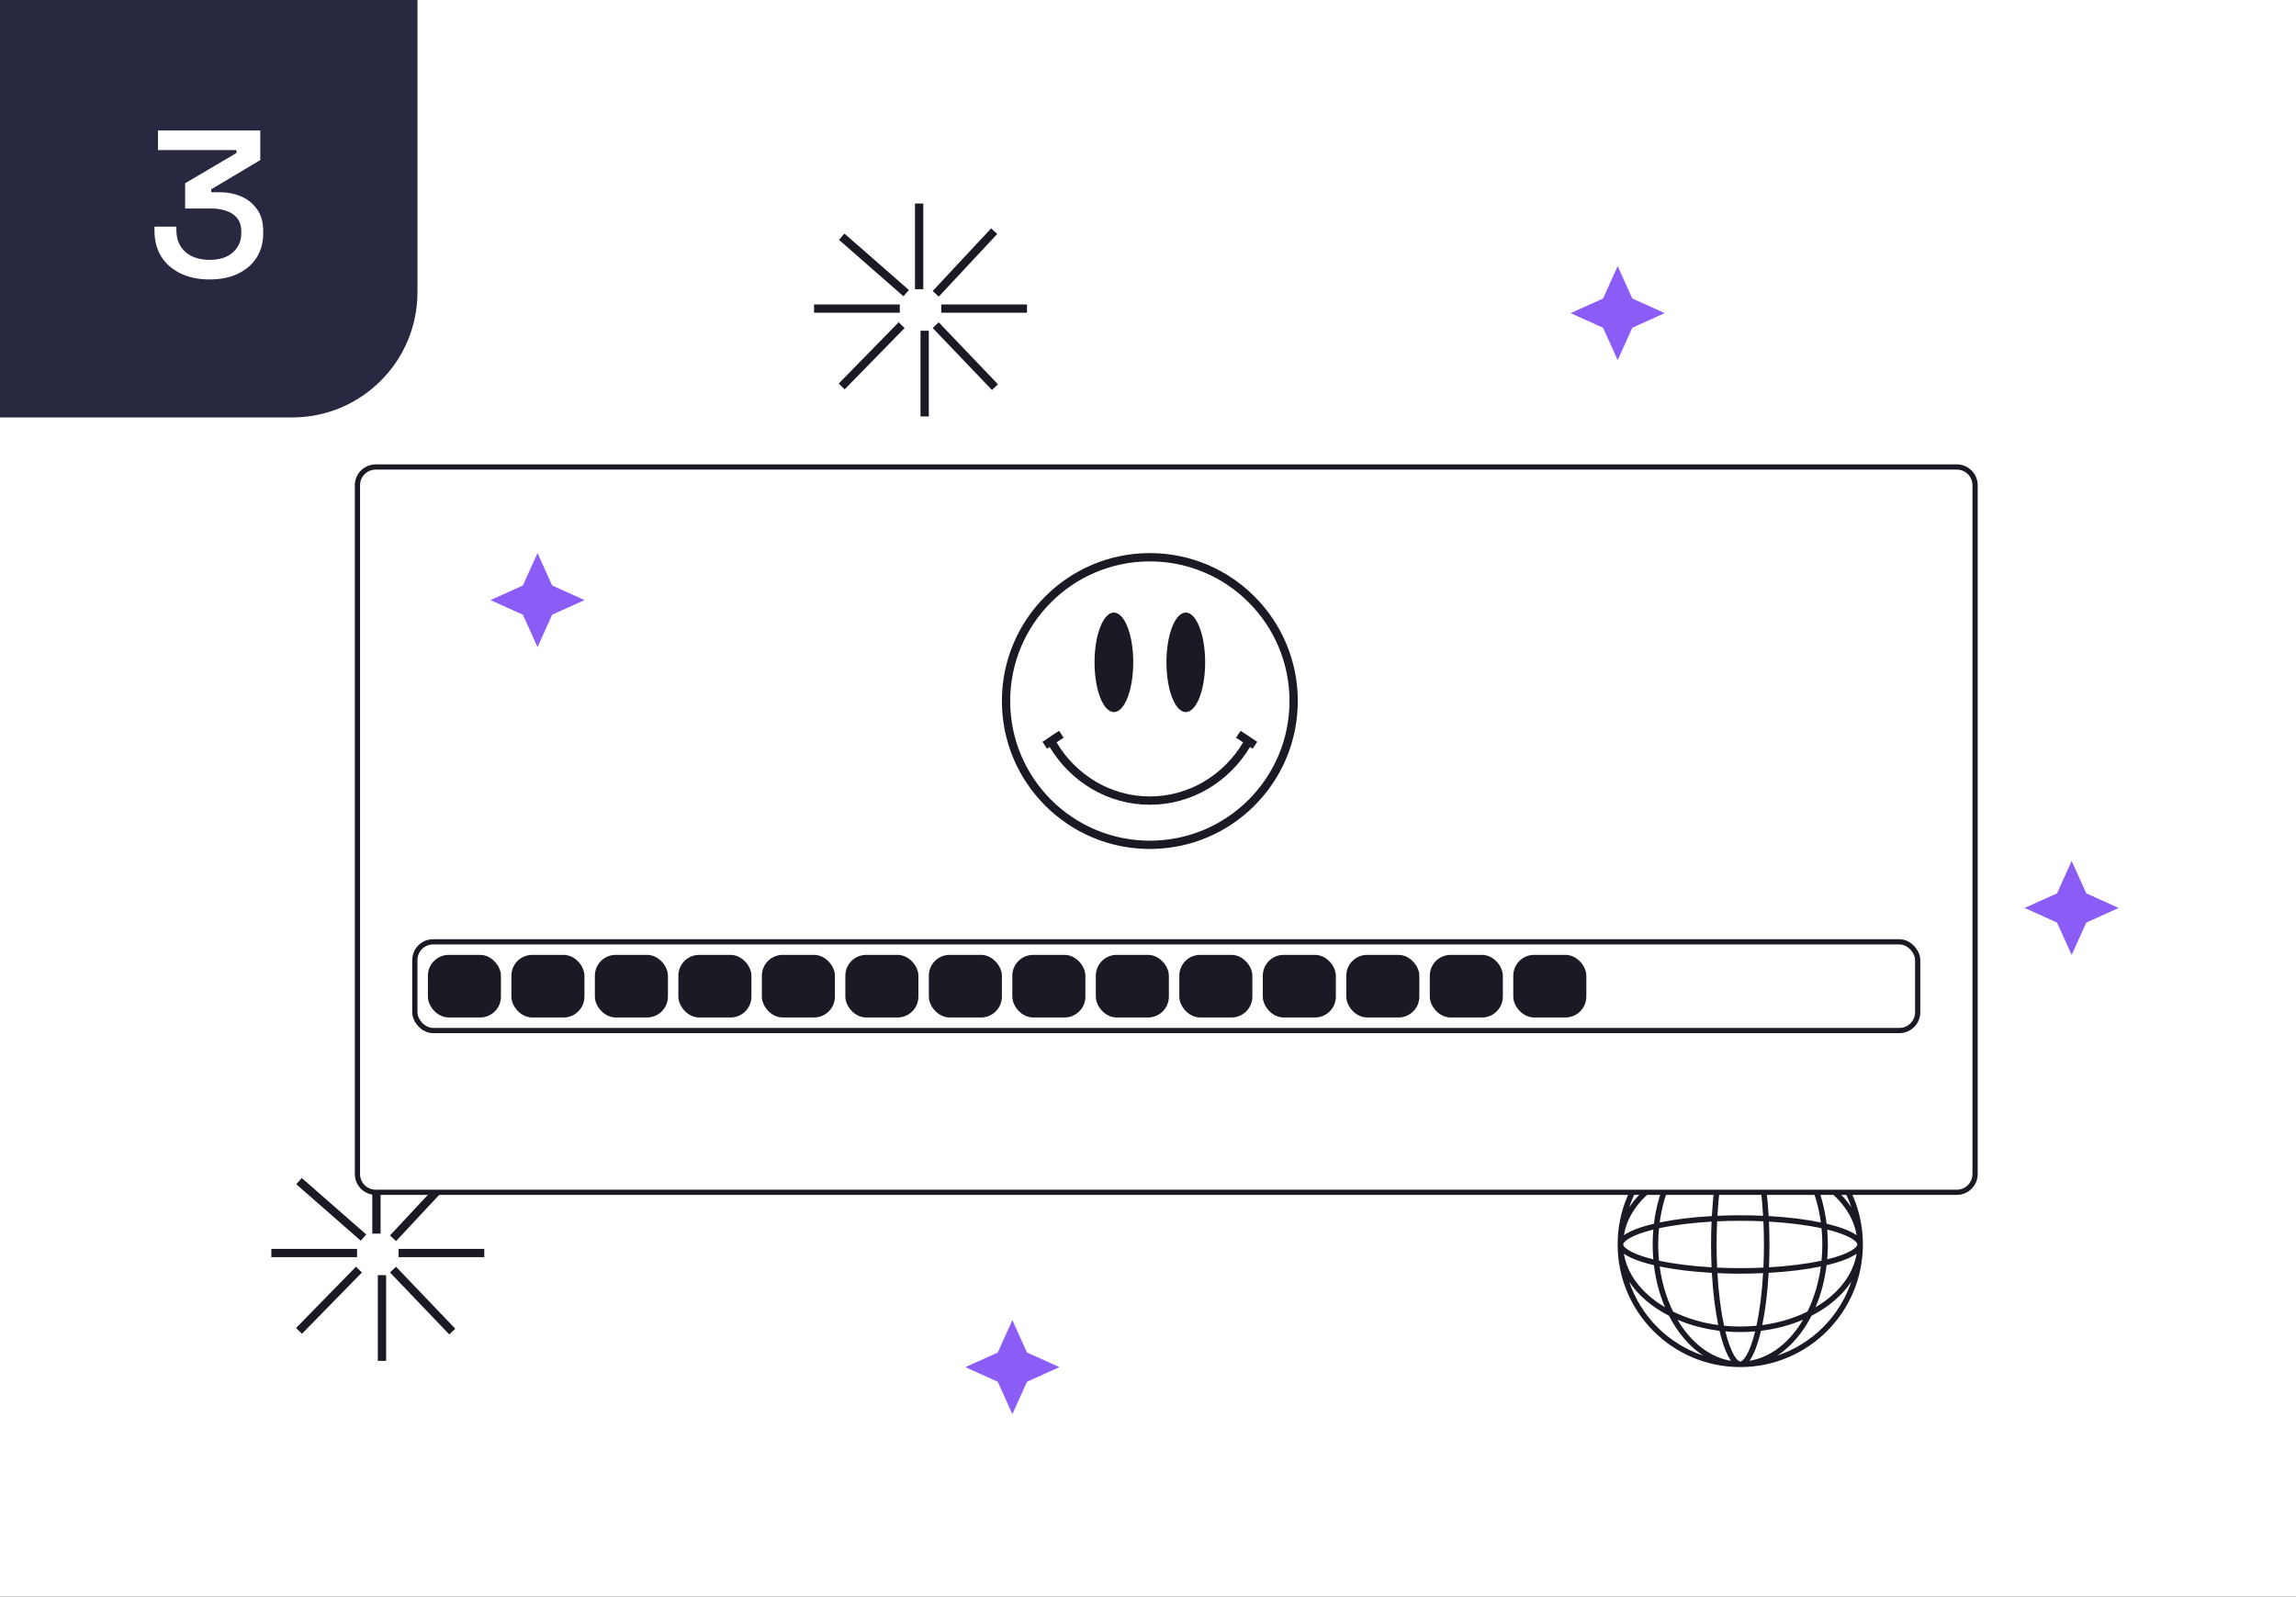 <svg width="440" height="306" viewBox="0 0 440 306" fill="none" xmlns="http://www.w3.org/2000/svg">
<rect x="0" y="0" width="440" height="306" fill="#333333" stroke="none"/>
<g clip-path="url(#clip0_2043_2635)">
<rect width="440" height="306" fill="white"/>
<path d="M333.5 215C346.479 215 357 225.521 357 238.5C357 251.478 346.479 261.998 333.501 261.999V262L333.5 261.999V262C320.521 262 310 251.479 310 238.5C310 225.521 320.521 215 333.5 215ZM336.353 255.162C335.417 255.243 334.466 255.286 333.5 255.286L332.894 255.281C332.135 255.268 331.386 255.227 330.647 255.163C331.127 257.106 331.675 258.619 332.246 259.634C332.894 260.784 333.359 260.939 333.5 260.939H333.501C333.643 260.939 334.108 260.783 334.755 259.634C335.326 258.618 335.873 257.105 336.353 255.162ZM321.468 252.922C321.792 253.472 322.134 253.999 322.493 254.501C324.978 257.98 328.206 260.227 331.728 260.796C330.888 259.619 330.137 257.628 329.527 255.046C326.625 254.693 323.904 253.961 321.468 252.922ZM345.532 252.921C343.096 253.96 340.374 254.693 337.471 255.046C336.861 257.628 336.111 259.619 335.271 260.796C338.793 260.227 342.022 257.98 344.507 254.501C344.866 253.998 345.208 253.471 345.532 252.921ZM312.213 245.621C314.442 252.287 319.715 257.559 326.381 259.787C323.76 258.066 321.51 255.425 319.841 252.16C316.576 250.492 313.934 248.242 312.213 245.621ZM354.786 245.618C353.065 248.239 350.424 250.49 347.159 252.159C345.49 255.424 343.24 258.065 340.619 259.786C347.286 257.557 352.558 252.285 354.786 245.618ZM337.878 243.997C336.459 244.061 334.996 244.096 333.5 244.096L332.291 244.089C331.214 244.076 330.155 244.043 329.121 243.997C329.343 247.831 329.789 251.278 330.394 254.074C331.408 254.173 332.445 254.227 333.5 254.227C334.555 254.227 335.591 254.173 336.605 254.074C337.211 251.278 337.656 247.831 337.878 243.997ZM318.054 242.717C318.48 245.896 319.377 248.829 320.631 251.37C323.172 252.624 326.105 253.521 329.284 253.946C328.698 251.125 328.269 247.71 328.057 243.943C324.29 243.731 320.875 243.303 318.054 242.717ZM348.945 242.715C346.124 243.301 342.709 243.73 338.942 243.942C338.73 247.709 338.303 251.125 337.717 253.946C340.895 253.521 343.828 252.624 346.369 251.37C347.623 248.828 348.52 245.895 348.945 242.715ZM311.203 240.271C311.772 243.794 314.02 247.023 317.499 249.508C318.002 249.867 318.529 250.21 319.079 250.534C318.039 248.098 317.306 245.375 316.953 242.472C314.371 241.862 312.38 241.112 311.203 240.271ZM355.796 240.272C354.619 241.112 352.628 241.862 350.046 242.472C349.693 245.375 348.96 248.097 347.921 250.533C348.471 250.209 348.998 249.867 349.501 249.508C352.98 247.023 355.227 243.794 355.796 240.272ZM333.5 233.965C331.982 233.965 330.499 233.999 329.065 234.065C328.999 235.499 328.965 236.982 328.965 238.5C328.965 240.018 328.999 241.5 329.065 242.934C330.499 243 331.982 243.036 333.5 243.036C335.018 243.036 336.5 243 337.934 242.934C338 241.5 338.036 240.018 338.036 238.5C338.036 236.982 338 235.499 337.934 234.065C336.5 233.999 335.018 233.965 333.5 233.965ZM328.003 234.121C324.169 234.343 320.721 234.789 317.925 235.395C317.826 236.409 317.773 237.445 317.773 238.5C317.773 239.555 317.826 240.591 317.925 241.605C320.721 242.211 324.168 242.656 328.002 242.878C327.938 241.46 327.905 239.996 327.905 238.5C327.905 237.004 327.939 235.54 328.003 234.121ZM338.997 234.121C339.061 235.54 339.096 237.004 339.096 238.5L339.089 239.709C339.076 240.786 339.043 241.844 338.997 242.878C342.831 242.656 346.278 242.211 349.074 241.605C349.173 240.591 349.226 239.555 349.226 238.5C349.226 237.445 349.173 236.409 349.074 235.395C346.278 234.789 342.831 234.343 338.997 234.121ZM316.838 235.647C314.895 236.127 313.382 236.675 312.366 237.246C311.359 237.813 311.114 238.24 311.068 238.433L311.06 238.501L311.068 238.568C311.114 238.761 311.359 239.188 312.366 239.755C313.381 240.326 314.894 240.873 316.837 241.353C316.756 240.418 316.714 239.466 316.714 238.5C316.714 237.534 316.757 236.583 316.838 235.647ZM350.162 235.647C350.243 236.583 350.285 237.534 350.285 238.5L350.28 239.106C350.267 239.865 350.226 240.614 350.162 241.353C352.105 240.873 353.618 240.326 354.634 239.755C355.784 239.107 355.94 238.643 355.94 238.501C355.94 238.36 355.786 237.895 354.634 237.246C353.618 236.675 352.105 236.127 350.162 235.647ZM347.922 226.468C348.961 228.903 349.692 231.625 350.045 234.527C352.627 235.137 354.618 235.889 355.796 236.729C355.227 233.207 352.98 229.979 349.501 227.494C348.999 227.135 348.472 226.792 347.922 226.468ZM319.08 226.467C318.53 226.792 318.002 227.135 317.499 227.494C314.021 229.979 311.772 233.206 311.203 236.728C312.38 235.888 314.372 235.138 316.954 234.528C317.307 231.625 318.041 228.903 319.08 226.467ZM337.715 223.054C338.301 225.875 338.73 229.29 338.942 233.057C342.709 233.269 346.124 233.699 348.945 234.285C348.52 231.106 347.624 228.172 346.37 225.631C343.828 224.377 340.895 223.479 337.715 223.054ZM329.285 223.054C326.105 223.479 323.172 224.377 320.63 225.631C319.376 228.172 318.479 231.105 318.054 234.284C320.875 233.698 324.29 233.27 328.057 233.058C328.269 229.291 328.699 225.875 329.285 223.054ZM333.5 222.774C332.445 222.774 331.407 222.827 330.393 222.926C329.788 225.722 329.343 229.169 329.121 233.003C330.54 232.939 332.004 232.905 333.5 232.905C334.996 232.905 336.459 232.939 337.878 233.003C337.656 229.169 337.211 225.722 336.606 222.926C335.592 222.827 334.555 222.774 333.5 222.774ZM340.618 217.212C343.239 218.933 345.489 221.575 347.158 224.84C350.425 226.509 353.067 228.763 354.788 231.386C352.56 224.716 347.287 219.441 340.618 217.212ZM326.385 217.211C319.716 219.439 314.441 224.713 312.212 231.381C313.933 228.76 316.575 226.511 319.84 224.842C321.509 221.575 323.762 218.932 326.385 217.211ZM335.271 216.203C336.112 217.38 336.862 219.372 337.472 221.954C340.375 222.307 343.098 223.04 345.534 224.08C345.209 223.53 344.866 223.002 344.507 222.499C342.022 219.02 338.793 216.772 335.271 216.203ZM331.729 216.203C328.207 216.772 324.978 219.02 322.493 222.499C322.134 223.002 321.791 223.529 321.467 224.079C323.903 223.04 326.624 222.307 329.527 221.954C330.137 219.372 330.888 217.38 331.729 216.203ZM333.5 216.06C333.359 216.06 332.894 216.216 332.246 217.366C331.675 218.382 331.127 219.895 330.647 221.838C331.583 221.757 332.534 221.715 333.5 221.715C334.466 221.715 335.417 221.757 336.353 221.838C335.873 219.895 335.326 218.382 334.755 217.366C334.108 216.217 333.643 216.06 333.501 216.06H333.5Z" fill="#191A23"/>
<path d="M177.993 79.807H176.403V63.378H177.993V79.807ZM191.245 73.644L190.097 74.743L178.744 62.868L179.893 61.77L191.245 73.644ZM173.356 62.874L161.868 74.618L160.731 73.506L172.221 61.763L173.356 62.874ZM172.429 59.934H156V58.344H172.429V59.934ZM196.807 59.934H180.378V58.344H196.807V59.934ZM191.109 44.842L179.899 56.852L178.737 55.768L189.946 43.757L191.109 44.842ZM174.184 55.584L173.136 56.78L160.776 45.958L161.823 44.762L174.184 55.584ZM176.934 55.429H175.344V39H176.934V55.429Z" fill="#191A23"/>
<path d="M73.993 260.807H72.403V244.378H73.993V260.807ZM87.245 254.645L86.097 255.743L74.744 243.868L75.893 242.77L87.245 254.645ZM69.356 243.874L57.868 255.618L56.731 254.506L68.221 242.763L69.356 243.874ZM68.429 240.934H52V239.344H68.429V240.934ZM92.807 240.934H76.378V239.344H92.807V240.934ZM87.109 225.842L75.899 237.853L74.737 236.768L85.946 224.757L87.109 225.842ZM70.184 236.584L69.136 237.78L56.776 226.958L57.823 225.762L70.184 236.584ZM72.934 236.429H71.344V220H72.934V236.429Z" fill="#191A23"/>
<path d="M72 89.5H375C376.933 89.5 378.5 91.067 378.5 93V225C378.5 226.933 376.933 228.5 375 228.5H72C70.067 228.5 68.5 226.933 68.5 225V93C68.5 91.067 70.067 89.5 72 89.5Z" fill="white" stroke="#191A23"/>
<path d="M0 0H80V56C80 69.255 69.255 80 56 80H0V0Z" fill="#292841"/>
<path d="M40.16 53.56C38.107 53.56 36.28 53.187 34.68 52.44C33.08 51.693 31.827 50.613 30.92 49.2C30.04 47.787 29.6 46.107 29.6 44.16V43.44H33.8V44.08C33.8 45.84 34.373 47.24 35.52 48.28C36.693 49.293 38.24 49.8 40.16 49.8C42.08 49.8 43.573 49.32 44.64 48.36C45.707 47.4 46.24 46.187 46.24 44.72V44.36C46.24 43.32 45.987 42.48 45.48 41.84C44.973 41.2 44.293 40.733 43.44 40.44C42.587 40.12 41.627 39.96 40.56 39.96H35.48V35.12L45.32 29.32V28.76H30.28V25H49.88V30.68L40.48 36.28V36.84H42.2C43.613 36.84 44.947 37.107 46.2 37.64C47.453 38.173 48.467 38.987 49.24 40.08C50.04 41.173 50.44 42.56 50.44 44.24V44.72C50.44 46.507 50.013 48.067 49.16 49.4C48.307 50.707 47.107 51.733 45.56 52.48C44.013 53.2 42.213 53.56 40.16 53.56Z" fill="white"/>
<path d="M220.353 106C236.011 106 248.706 118.694 248.706 134.353C248.706 150.011 236.011 162.706 220.353 162.706C204.694 162.706 192 150.011 192 134.353C192 118.694 204.694 106 220.353 106ZM220.353 107.59C205.572 107.59 193.59 119.572 193.59 134.353C193.59 149.133 205.572 161.116 220.353 161.116C235.133 161.116 247.116 149.133 247.116 134.353C247.116 119.572 235.133 107.59 220.353 107.59ZM240.933 142.171L240.491 142.833L240.051 143.494L239.553 143.162C235.565 149.794 228.466 154.226 220.354 154.227C212.241 154.227 205.141 149.794 201.153 143.161L200.655 143.494L200.215 142.833L199.773 142.171L202.953 140.052L203.836 141.374L202.478 142.279C206.192 148.506 212.815 152.637 220.354 152.637C227.891 152.637 234.514 148.505 238.229 142.279L236.87 141.374L237.753 140.052L240.933 142.171ZM213.464 117.395C215.513 117.395 217.174 121.665 217.174 126.934C217.174 132.202 215.513 136.472 213.464 136.473C211.415 136.473 209.754 132.202 209.754 126.934C209.754 121.665 211.415 117.395 213.464 117.395ZM227.243 117.395C229.292 117.395 230.952 121.666 230.952 126.934C230.952 132.202 229.292 136.472 227.243 136.473C225.194 136.473 223.533 132.202 223.533 126.934C223.533 121.665 225.194 117.395 227.243 117.395Z" fill="#191A23"/>
<rect x="79.5" y="180.5" width="288" height="17" rx="3.5" fill="white" stroke="#191A23"/>
<rect x="82.5" y="183.5" width="13" height="11" rx="3.5" fill="#191A23" stroke="#191A23"/>
<rect x="98.5" y="183.5" width="13" height="11" rx="3.5" fill="#191A23" stroke="#191A23"/>
<rect x="114.5" y="183.5" width="13" height="11" rx="3.5" fill="#191A23" stroke="#191A23"/>
<rect x="130.5" y="183.5" width="13" height="11" rx="3.5" fill="#191A23" stroke="#191A23"/>
<rect x="146.5" y="183.5" width="13" height="11" rx="3.5" fill="#191A23" stroke="#191A23"/>
<rect x="162.5" y="183.5" width="13" height="11" rx="3.5" fill="#191A23" stroke="#191A23"/>
<rect x="178.5" y="183.5" width="13" height="11" rx="3.5" fill="#191A23" stroke="#191A23"/>
<rect x="194.5" y="183.5" width="13" height="11" rx="3.5" fill="#191A23" stroke="#191A23"/>
<rect x="210.5" y="183.5" width="13" height="11" rx="3.5" fill="#191A23" stroke="#191A23"/>
<rect x="226.5" y="183.5" width="13" height="11" rx="3.5" fill="#191A23" stroke="#191A23"/>
<rect x="242.5" y="183.5" width="13" height="11" rx="3.5" fill="#191A23" stroke="#191A23"/>
<rect x="258.5" y="183.5" width="13" height="11" rx="3.5" fill="#191A23" stroke="#191A23"/>
<rect x="274.5" y="183.5" width="13" height="11" rx="3.5" fill="#191A23" stroke="#191A23"/>
<rect x="290.5" y="183.5" width="13" height="11" rx="3.5" fill="#191A23" stroke="#191A23"/>
<path d="M103.009 106L105.812 112.206L112.019 115.009L105.812 117.812L103.009 124.019L100.206 117.812L94 115.009L100.206 112.206L103.009 106Z" fill="#8B5CF6"/>
<path d="M310.009 51L312.812 57.206L319.019 60.009L312.812 62.812L310.009 69.019L307.206 62.812L301 60.009L307.206 57.206L310.009 51Z" fill="#8B5CF6"/>
<path d="M397.009 165L399.812 171.206L406.019 174.009L399.812 176.812L397.009 183.019L394.206 176.812L388 174.009L394.206 171.206L397.009 165Z" fill="#8B5CF6"/>
<path d="M194.009 253L196.812 259.206L203.019 262.009L196.812 264.812L194.009 271.019L191.206 264.812L185 262.009L191.206 259.206L194.009 253Z" fill="#8B5CF6"/>
</g>
<defs>
<clipPath id="clip0_2043_2635">
<rect width="440" height="306" fill="white"/>
</clipPath>
</defs>
</svg>
